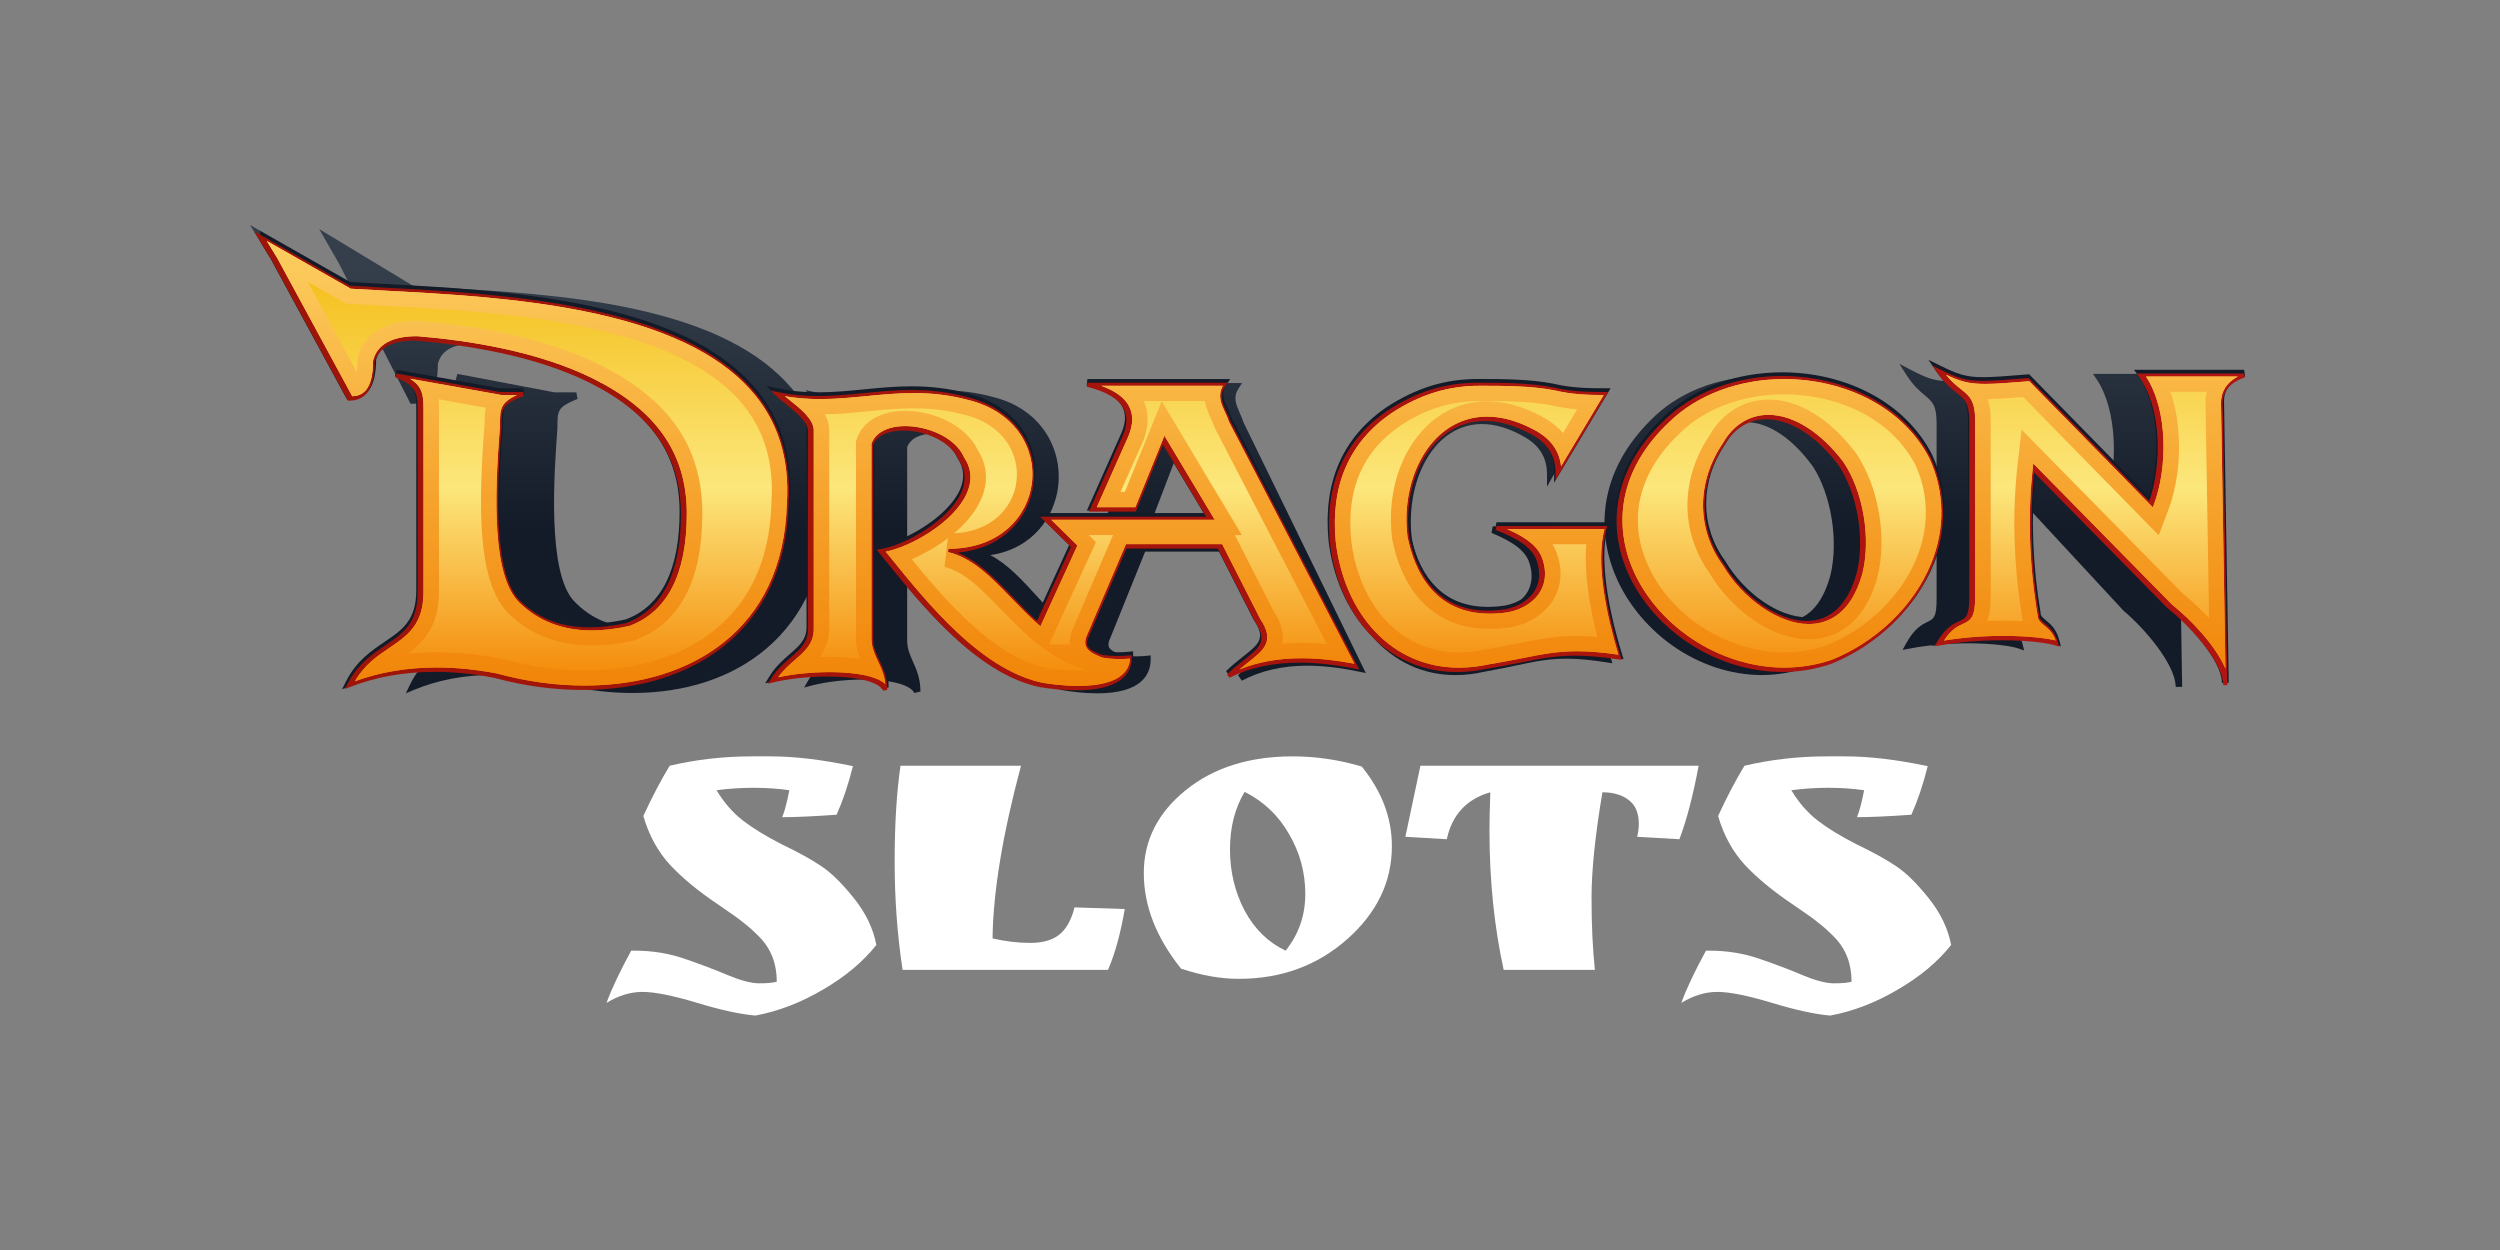 <?xml version="1.0" encoding="UTF-8"?> <svg xmlns="http://www.w3.org/2000/svg" width="200" height="100" viewBox="0 0 200 100" fill="none"><rect x="0" y="0" width="200" height="100" fill="#808080" stroke="none"/><path d="M116.44 54.009C113.875 54.009 111.589 52.964 109.831 50.986C108.166 49.113 107.076 46.461 106.762 43.517C106.359 38.887 107.826 35.321 111.122 32.913C113.346 31.365 115.53 30.645 117.999 30.645C119.747 30.645 121.921 30.645 123.717 31.021L123.729 31.023C125.115 31.385 126.529 31.385 127.562 31.385H128.016L123.76 38.937V37.941C123.76 36.562 123.112 35.553 121.779 34.857C120.658 34.237 119.575 33.924 118.558 33.924C117.116 33.924 115.818 34.558 114.806 35.757C113.328 37.508 112.615 40.31 112.943 43.074C113.452 45.722 114.876 48.875 118.763 48.875C119.18 48.875 119.623 48.838 120.079 48.766C121.041 48.564 121.822 48.033 122.223 47.31C122.578 46.67 122.625 45.889 122.357 45.052C122.055 44.106 121.175 43.405 119.32 42.63L119.416 42.106H127.906L127.811 42.452C127.223 44.601 127.6 48.224 128.873 52.651L128.992 53.063L128.586 52.998C127.298 52.791 126.261 52.695 125.322 52.695C123.871 52.695 122.786 52.923 121.285 53.239C120.563 53.392 119.745 53.564 118.758 53.736C117.973 53.917 117.193 54.009 116.44 54.009Z" fill="url(#paint0_linear_14442_1032)"></path><path d="M140.934 54.004C138.466 54.004 135.917 53.157 133.758 51.619C131.642 50.112 129.988 48.016 129.103 45.716C128.35 43.762 128.166 41.691 128.571 39.728C129.022 37.54 130.171 35.505 131.987 33.68C134.158 31.413 137.417 30.111 140.925 30.111C143.268 30.111 145.541 30.683 147.499 31.764C149.601 32.926 151.237 34.636 152.232 36.711L152.237 36.722C153.426 39.516 153.467 42.528 152.354 45.432C151.03 48.889 148.154 51.848 144.661 53.35L144.654 53.353L144.647 53.355C143.454 53.785 142.206 54.002 140.936 54.002L140.934 54.004ZM139.749 33.782C138.458 33.782 137.355 34.518 136.643 35.856L136.638 35.866L136.633 35.874C134.736 38.845 134.734 42.41 136.628 45.178L136.635 45.188L136.641 45.199C138.1 47.81 140.678 49.705 142.77 49.705C144.524 49.705 145.792 48.426 146.436 46.006C147.09 43.272 146.511 39.638 145.059 37.359C143.423 35.086 141.488 33.782 139.749 33.782Z" fill="url(#paint1_linear_14442_1032)"></path><path d="M174.052 54.889C173.994 53.104 171.541 50.246 169.9 48.875L169.888 48.864L159.991 38.179C159.664 41.766 159.804 45.617 160.402 49.358L160.405 49.381V49.403C160.405 49.595 160.528 49.711 160.783 49.935C161.126 50.235 161.596 50.645 161.814 51.555L161.929 52.035L161.479 51.879C160.908 51.68 159.398 51.466 157.434 51.466C155.829 51.466 154.211 51.612 152.755 51.889L152.206 51.993L152.482 51.487C153.153 50.261 153.767 49.961 154.215 49.742C154.689 49.511 154.928 49.394 154.928 47.924V33.876C154.928 32.418 154.594 32.139 153.989 31.631C153.576 31.284 153.061 30.852 152.492 29.96L151.949 29.11L152.824 29.567C154.119 30.242 154.734 30.499 156.058 30.499C156.829 30.499 157.84 30.415 159.416 30.278L159.538 30.268L168.538 40.025C168.971 38.626 169.172 36.906 169.094 35.229C169 33.227 168.515 31.49 167.726 30.337L167.432 29.907H175.728L175.809 30.436C175.083 30.689 174.217 31.235 174.217 32.397L174.57 54.876C174.571 54.9 174.571 54.925 174.571 54.948L174.052 54.953V54.889Z" fill="url(#paint2_linear_14442_1032)"></path><path d="M87.754 55.466C86.684 55.466 85.678 55.33 85.022 55.216L85.01 55.214C82.898 54.742 80.746 53.403 78.432 51.12C76.472 49.188 74.733 46.906 73.335 45.072C73.159 44.84 72.987 44.614 72.821 44.397L72.574 44.076V51.252C72.574 51.89 72.789 52.373 73.037 52.933C73.317 53.566 73.637 54.283 73.637 55.319L73.145 55.441C72.828 54.777 71.254 54.365 69.039 54.365C67.618 54.365 66.086 54.544 64.94 54.843L64.332 55.002L64.655 54.44C65.108 53.653 65.68 53.124 66.186 52.656C66.892 52.003 67.451 51.488 67.451 50.513V34.616C67.451 33.925 66.531 33.145 65.791 32.518C65.509 32.279 65.243 32.053 65.048 31.85L64.426 31.201L65.286 31.393C66.242 31.607 67.234 31.711 68.318 31.711C69.488 31.711 70.652 31.59 71.778 31.474C72.938 31.354 74.137 31.229 75.378 31.229C76.83 31.229 78.165 31.405 79.462 31.765C81.262 32.213 82.702 33.181 83.627 34.565C84.462 35.815 84.828 37.342 84.657 38.867C84.376 41.378 82.592 43.91 79.223 44.411C80.617 45.131 81.801 46.43 83.038 47.79C85.15 50.109 87.333 52.508 90.9 52.508C91.183 52.508 91.475 52.492 91.768 52.462L92.053 52.432V52.732C92.053 53.981 91.308 55.468 87.754 55.468L87.754 55.466ZM72.574 44.02L72.987 43.958C74.758 43.694 78.062 41.718 78.997 39.531C79.385 38.623 79.328 37.766 78.828 36.983L78.815 36.962L78.805 36.939C78.203 35.472 76.258 34.681 74.733 34.681C73.62 34.681 72.817 35.086 72.574 35.769V44.02Z" fill="url(#paint3_linear_14442_1032)"></path><path d="M32.77 54.827C33.553 53.192 34.675 52.387 35.666 51.676C37.001 50.718 38.055 49.962 38.055 47.554V33.136C38.055 31.697 38.055 31.101 36.447 30.43L36.59 29.911L44.358 31.386H46.105L46.202 31.909C44.594 32.581 44.594 32.802 44.594 34.245V34.266C44.339 37.722 43.742 45.814 45.935 48.102C47.298 49.525 48.99 50.218 51.108 50.218C51.944 50.218 52.858 50.105 53.822 49.882C56.519 48.817 57.887 45.919 57.887 41.27C57.887 36.621 55.611 33.278 51.122 30.883C46.973 28.669 41.67 27.818 37.948 27.493C36.26 27.495 35.306 28.023 35.031 29.105C35.027 30.21 34.852 31.006 34.497 31.537C34.157 32.043 33.654 32.3 33 32.3H32.844L27.11 21.069L25.533 18.326L33.079 22.887C33.868 22.938 34.711 22.985 35.6 23.036C40.012 23.285 45.502 23.596 50.596 24.686C56.622 25.975 60.792 28.066 63.344 31.078C65.477 33.595 66.437 36.779 66.198 40.543C66.129 43.032 65.653 45.28 64.782 47.226C63.965 49.052 62.801 50.617 61.322 51.876C58.584 54.207 54.871 55.439 50.583 55.439C48.392 55.439 46.15 55.114 43.92 54.473C42.396 54.155 40.892 53.994 39.448 53.994C37.15 53.994 35.014 54.4 33.098 55.2L32.464 55.465L32.77 54.827Z" fill="url(#paint4_linear_14442_1032)"></path><path d="M99.048 54.016C99.495 53.55 99.939 53.178 100.331 52.849C101.529 51.845 102.076 51.387 101.14 49.923L101.131 49.908L98.362 44.128H91.612L88.842 50.994L88.838 51.002C88.688 51.316 88.642 51.559 88.699 51.729C88.79 51.995 89.165 52.17 89.6 52.374C89.889 52.509 90.218 52.662 90.52 52.873L91.234 53.371H82.398L84.132 51.108L87.232 43.916L84.79 41.367H97.359L94.316 35.968L92.322 41.171H88.562L91.199 34.88C91.496 34.101 91.51 33.428 91.241 32.877C90.873 32.123 89.965 31.553 88.543 31.181L88.605 30.647H99.361L99.091 31.069C98.637 31.78 98.86 32.292 99.167 33.002C99.272 33.243 99.38 33.492 99.47 33.771L109.267 53.846L108.742 53.737C107.193 53.413 105.83 53.256 104.574 53.256C102.599 53.256 100.889 53.648 99.346 54.453L99.047 54.018L99.048 54.016Z" fill="url(#paint5_linear_14442_1032)"></path><path d="M116.556 53.684C113.831 53.684 111.403 52.639 109.535 50.661C107.767 48.788 106.61 46.136 106.276 43.192C105.848 38.562 107.406 34.996 110.907 32.588C113.269 31.04 115.589 30.32 118.212 30.32C120.068 30.32 122.377 30.32 124.284 30.696L124.298 30.698C125.769 31.06 127.272 31.06 128.368 31.06H128.851L124.331 38.611V37.616C124.331 36.236 123.643 35.228 122.227 34.532C121.036 33.912 119.886 33.599 118.805 33.599C117.273 33.599 115.896 34.233 114.82 35.432C113.25 37.183 112.493 39.985 112.842 42.748C113.383 45.397 114.895 48.55 119.023 48.55C119.466 48.55 119.937 48.513 120.421 48.44C121.443 48.238 122.272 47.708 122.698 46.985C123.075 46.345 123.125 45.564 122.841 44.727C122.52 43.781 121.586 43.08 119.614 42.305L119.717 41.781H128.735L128.634 42.127C128.009 44.276 128.41 47.898 129.761 52.326L129.887 52.738L129.456 52.673C128.088 52.466 126.987 52.369 125.989 52.369C124.448 52.369 123.296 52.598 121.701 52.914C120.934 53.066 120.065 53.239 119.017 53.411C118.184 53.592 117.355 53.684 116.556 53.684Z" fill="url(#paint6_linear_14442_1032)"></path><path d="M142.575 53.678C139.953 53.678 137.246 52.831 134.953 51.294C132.705 49.786 130.949 47.69 130.008 45.391C129.208 43.436 129.014 41.366 129.443 39.403C129.922 37.214 131.143 35.179 133.071 33.354C135.377 31.087 138.839 29.785 142.565 29.785C145.054 29.785 147.468 30.357 149.548 31.438C151.781 32.6 153.519 34.31 154.574 36.385L154.579 36.396C155.843 39.19 155.887 42.202 154.704 45.106C153.298 48.563 150.243 51.523 146.533 53.024L146.525 53.027L146.518 53.03C145.25 53.459 143.925 53.677 142.576 53.677L142.575 53.678ZM141.316 33.456C139.945 33.456 138.773 34.193 138.017 35.531L138.012 35.54L138.005 35.549C135.991 38.519 135.988 42.085 138 44.853L138.008 44.863L138.014 44.874C139.564 47.484 142.302 49.379 144.524 49.379C146.388 49.379 147.735 48.1 148.419 45.68C149.114 42.946 148.498 39.312 146.956 37.034C145.22 34.76 143.163 33.456 141.316 33.456Z" fill="url(#paint7_linear_14442_1032)"></path><path d="M177.749 54.564C177.688 52.779 175.082 49.921 173.339 48.55L173.325 48.539L162.816 37.854C162.466 41.44 162.616 45.292 163.25 49.033L163.254 49.056V49.078C163.254 49.27 163.384 49.386 163.655 49.61C164.019 49.91 164.519 50.32 164.749 51.23L164.871 51.71L164.395 51.554C163.788 51.355 162.185 51.141 160.098 51.141C158.393 51.141 156.673 51.287 155.127 51.563L154.543 51.668L154.837 51.162C155.55 49.936 156.202 49.636 156.679 49.417C157.182 49.186 157.435 49.069 157.435 47.599V33.55C157.435 32.093 157.08 31.814 156.438 31.305C155.999 30.959 155.453 30.527 154.848 29.635L154.271 28.785L155.201 29.241C156.576 29.917 157.23 30.173 158.636 30.173C159.454 30.173 160.529 30.09 162.201 29.953L162.332 29.942L171.891 39.7C172.35 38.301 172.564 36.581 172.48 34.904C172.382 32.902 171.865 31.165 171.027 30.012L170.716 29.582H179.528L179.614 30.111C178.843 30.364 177.922 30.91 177.922 32.072L178.298 54.551C178.298 54.575 178.3 54.6 178.3 54.623L177.748 54.628L177.746 54.564L177.749 54.564Z" fill="url(#paint8_linear_14442_1032)"></path><path d="M86.085 55.141C84.949 55.141 83.88 55.004 83.184 54.891L83.172 54.889C80.928 54.416 78.643 53.077 76.184 50.794C74.104 48.863 72.256 46.58 70.772 44.746C70.585 44.514 70.401 44.289 70.225 44.071L69.963 43.75V50.926C69.963 51.564 70.191 52.047 70.454 52.607C70.753 53.24 71.092 53.958 71.092 54.994L70.57 55.115C70.232 54.452 68.561 54.04 66.208 54.04C64.699 54.04 63.072 54.219 61.855 54.517L61.209 54.676L61.552 54.114C62.032 53.327 62.641 52.798 63.178 52.331C63.928 51.678 64.522 51.162 64.522 50.187V34.29C64.522 33.6 63.544 32.819 62.758 32.192C62.459 31.953 62.177 31.727 61.969 31.525L61.308 30.875L62.222 31.067C63.238 31.282 64.291 31.385 65.443 31.385C66.686 31.385 67.922 31.265 69.118 31.148C70.349 31.028 71.623 30.904 72.941 30.904C74.483 30.904 75.902 31.079 77.279 31.439C79.191 31.888 80.721 32.856 81.703 34.239C82.59 35.489 82.978 37.017 82.797 38.541C82.497 41.052 80.603 43.584 77.025 44.085C78.506 44.805 79.762 46.104 81.076 47.464C83.32 49.783 85.638 52.182 89.427 52.182C89.728 52.182 90.038 52.167 90.349 52.136L90.652 52.106V52.407C90.652 53.655 89.86 55.143 86.085 55.143V55.141ZM69.963 43.694L70.4 43.632C72.281 43.368 75.791 41.393 76.784 39.205C77.196 38.298 77.135 37.44 76.605 36.658L76.591 36.637L76.581 36.614C75.941 35.147 73.875 34.355 72.255 34.355C71.073 34.355 70.221 34.761 69.963 35.444V43.694Z" fill="url(#paint9_linear_14442_1032)"></path><path d="M27.687 54.501C28.518 52.866 29.711 52.061 30.763 51.35C32.181 50.392 33.301 49.635 33.301 47.228V32.809C33.301 31.37 33.301 30.775 31.593 30.104L31.745 29.585L39.996 31.059H41.852L41.954 31.583C40.247 32.255 40.247 32.476 40.247 33.919V33.94C39.976 37.395 39.342 45.487 41.671 47.776C43.119 49.199 44.917 49.892 47.167 49.892C48.055 49.892 49.025 49.778 50.049 49.556C52.914 48.491 54.367 45.593 54.367 40.944C54.367 36.295 51.949 32.952 47.181 30.557C42.774 28.343 37.142 27.491 33.189 27.167C31.397 27.169 30.382 27.697 30.09 28.779C30.086 29.884 29.901 30.68 29.524 31.211C29.163 31.717 28.628 31.973 27.934 31.973H27.769L21.674 20.744L20 18L28.015 22.561C28.854 22.611 29.748 22.659 30.693 22.709C35.379 22.959 41.21 23.27 46.622 24.36C53.021 25.649 57.451 27.74 60.161 30.752C62.427 33.269 63.447 36.453 63.192 40.216C63.12 42.705 62.614 44.954 61.689 46.9C60.821 48.726 59.585 50.29 58.014 51.55C55.106 53.881 51.162 55.112 46.607 55.112C44.279 55.112 41.899 54.787 39.53 54.146C37.912 53.829 36.313 53.668 34.779 53.668C32.339 53.668 30.07 54.074 28.035 54.874L27.361 55.139L27.687 54.501Z" fill="url(#paint10_linear_14442_1032)"></path><path d="M98.084 53.692C98.558 53.226 99.03 52.853 99.446 52.525C100.718 51.521 101.299 51.063 100.306 49.598L100.297 49.584L97.356 43.804H90.186L87.244 50.67L87.24 50.678C87.081 50.991 87.031 51.235 87.092 51.404C87.189 51.671 87.588 51.846 88.049 52.049C88.356 52.185 88.705 52.338 89.027 52.549L89.786 53.047H80.4L82.243 50.784L85.535 43.592L82.942 41.043H96.292L93.06 35.643L90.942 40.847H86.948L89.749 34.555C90.064 33.777 90.079 33.104 89.793 32.553C89.402 31.799 88.437 31.229 86.927 30.857L86.993 30.323H98.418L98.132 30.745C97.65 31.455 97.885 31.968 98.212 32.678C98.322 32.919 98.437 33.168 98.533 33.446L108.939 53.522L108.381 53.412C106.737 53.089 105.289 52.932 103.955 52.932C101.857 52.932 100.041 53.324 98.402 54.128L98.084 53.694L98.084 53.692Z" fill="url(#paint11_linear_14442_1032)"></path><path d="M116.557 53.765C113.864 53.765 111.463 52.731 109.617 50.776C107.865 48.92 106.717 46.29 106.387 43.37C105.963 38.784 107.505 35.251 110.971 32.866C113.312 31.332 115.612 30.619 118.212 30.619C120.063 30.619 122.367 30.619 124.264 30.991L124.271 30.993C125.756 31.358 127.267 31.358 128.369 31.358H128.659L124.442 38.402V37.806C124.442 36.381 123.734 35.34 122.276 34.624C121.072 33.996 119.904 33.679 118.806 33.679C117.242 33.679 115.835 34.326 114.738 35.55C113.147 37.324 112.379 40.161 112.734 42.955C113.282 45.645 114.819 48.848 119.024 48.848C119.473 48.848 119.95 48.81 120.441 48.736C121.495 48.528 122.353 47.979 122.795 47.229C123.188 46.561 123.24 45.749 122.947 44.881C122.614 43.902 121.661 43.181 119.657 42.393L119.718 42.079H128.589L128.529 42.286C127.721 45.066 128.696 49.4 129.656 52.546L129.732 52.794L129.473 52.755C128.1 52.546 126.994 52.45 125.99 52.45C124.438 52.45 123.282 52.68 121.68 52.997C120.913 53.149 120.044 53.321 118.997 53.493C118.17 53.673 117.35 53.765 116.557 53.765Z" fill="url(#paint12_linear_14442_1032)"></path><path d="M142.572 53.759C139.972 53.759 137.287 52.918 135.012 51.393C132.782 49.898 131.04 47.819 130.108 45.539C129.316 43.605 129.123 41.556 129.548 39.615C130.023 37.448 131.233 35.431 133.144 33.621C135.432 31.373 138.865 30.082 142.563 30.082C145.034 30.082 147.43 30.649 149.493 31.723C151.706 32.874 153.428 34.569 154.473 36.623L154.476 36.63C155.728 39.396 155.77 42.379 154.599 45.256C153.204 48.685 150.173 51.623 146.489 53.114L146.48 53.117C145.224 53.543 143.91 53.759 142.574 53.759H142.572ZM141.314 33.537C139.9 33.537 138.694 34.293 137.918 35.667L137.914 35.673L137.911 35.678C135.87 38.687 135.869 42.299 137.908 45.105L137.912 45.111L137.916 45.118C139.485 47.76 142.263 49.677 144.522 49.677C146.44 49.677 147.824 48.37 148.523 45.896C149.224 43.137 148.602 39.463 147.043 37.16C145.285 34.858 143.196 33.537 141.314 33.537Z" fill="url(#paint13_linear_14442_1032)"></path><path d="M177.858 54.75C177.797 52.931 175.166 50.038 173.407 48.655L173.399 48.648L162.729 37.799C162.349 41.461 162.492 45.408 163.141 49.239L163.142 49.253V49.266C163.142 49.507 163.295 49.642 163.585 49.881C163.937 50.172 164.419 50.57 164.643 51.445L164.716 51.733L164.43 51.639C163.815 51.438 162.196 51.221 160.098 51.221C158.387 51.221 156.662 51.368 155.108 51.645L154.759 51.707L154.935 51.404C155.63 50.208 156.263 49.917 156.725 49.704C157.255 49.461 157.546 49.327 157.546 47.788V33.739C157.546 32.23 157.177 31.938 156.508 31.409C156.075 31.067 155.537 30.642 154.94 29.763L154.594 29.253L155.151 29.527C156.545 30.212 157.207 30.47 158.636 30.47C159.459 30.47 160.536 30.387 162.212 30.249L162.291 30.243L171.94 40.093C172.958 37.178 172.94 32.643 171.119 30.137L170.932 29.88H179.529L179.581 30.197C178.776 30.461 177.815 31.033 177.815 32.26L178.189 54.742C178.189 54.766 178.191 54.789 178.191 54.812L177.859 54.815L177.858 54.75Z" fill="url(#paint14_linear_14442_1032)"></path><path d="M70.667 55.255C70.311 54.555 68.602 54.12 66.207 54.12C64.689 54.12 63.053 54.3 61.827 54.601L61.44 54.697L61.645 54.359C62.117 53.586 62.719 53.063 63.25 52.601C64.021 51.93 64.631 51.4 64.631 50.377V34.479C64.631 33.737 63.63 32.939 62.826 32.297C62.529 32.059 62.249 31.836 62.046 31.637L61.649 31.247L62.198 31.362C63.221 31.578 64.282 31.683 65.442 31.683C66.69 31.683 67.929 31.562 69.128 31.445C70.357 31.325 71.628 31.201 72.94 31.201C74.474 31.201 75.884 31.375 77.253 31.734C79.136 32.175 80.645 33.129 81.612 34.49C82.484 35.718 82.865 37.219 82.686 38.717C82.382 41.275 80.392 43.853 76.62 44.212C78.24 44.877 79.585 46.268 80.996 47.728C83.255 50.064 85.592 52.48 89.427 52.479C89.731 52.479 90.045 52.464 90.36 52.433L90.542 52.415V52.595C90.542 54.314 89.001 55.223 86.086 55.223C84.957 55.223 83.895 55.087 83.203 54.974L83.195 54.973C80.972 54.505 78.704 53.174 76.26 50.906C74.185 48.98 72.341 46.701 70.858 44.869C70.67 44.637 70.487 44.412 70.311 44.194L70.13 43.971L70.417 43.931C72.323 43.664 75.878 41.661 76.886 39.441C77.314 38.497 77.251 37.605 76.698 36.789L76.689 36.776L76.683 36.763C76.025 35.254 73.912 34.439 72.257 34.439C71.015 34.439 70.12 34.878 69.854 35.617V51.117C69.854 51.779 70.097 52.296 70.356 52.843C70.649 53.466 70.982 54.172 70.982 55.184L70.669 55.257L70.667 55.255Z" fill="url(#paint15_linear_14442_1032)"></path><path d="M46.607 55.195C44.288 55.195 41.916 54.871 39.556 54.232C37.93 53.912 36.322 53.75 34.78 53.75C32.325 53.75 30.043 54.159 27.995 54.964L27.591 55.122L27.785 54.739C28.604 53.13 29.784 52.333 30.825 51.63C32.212 50.692 33.411 49.883 33.411 47.418V33C33.411 31.552 33.411 30.892 31.634 30.193L31.725 29.882L39.986 31.358H41.852L41.913 31.672C40.136 32.37 40.136 32.636 40.136 34.109V34.121C39.864 37.592 39.228 45.719 41.592 48.042C43.062 49.487 44.886 50.189 47.166 50.189C48.065 50.189 49.045 50.075 50.08 49.849C52.997 48.768 54.476 45.836 54.476 41.132C54.476 36.429 52.039 33.063 47.231 30.648C42.806 28.426 37.155 27.572 33.193 27.246C31.358 27.248 30.277 27.822 29.979 28.953C29.975 31.039 29.305 32.053 27.933 32.053H27.834L21.77 20.88L20.314 18.495L27.982 22.858C28.828 22.91 29.732 22.957 30.687 23.009C35.369 23.258 41.196 23.569 46.6 24.657C52.975 25.942 57.385 28.021 60.079 31.015C62.325 33.511 63.336 36.67 63.083 40.406C63.011 42.875 62.509 45.112 61.59 47.045C60.73 48.856 59.504 50.408 57.946 51.657C55.058 53.972 51.137 55.195 46.607 55.195Z" fill="url(#paint16_linear_14442_1032)"></path><path d="M98.163 53.958C98.633 53.496 99.102 53.126 99.516 52.799C100.762 51.816 101.448 51.275 100.399 49.728L100.394 49.72L97.425 43.885H90.114L87.145 50.815L87.142 50.819C86.967 51.164 86.917 51.429 86.99 51.631C87.102 51.941 87.521 52.125 88.005 52.339C88.309 52.472 88.653 52.624 88.967 52.83L89.422 53.128H80.631L82.338 51.031L85.668 43.758L83.209 41.341H96.485L93.041 35.587L90.867 40.927H87.117L89.852 34.783C90.179 33.978 90.194 33.272 89.892 32.691C89.486 31.908 88.497 31.319 86.954 30.939L86.994 30.618H98.212L98.04 30.872C97.524 31.632 97.784 32.196 98.112 32.909C98.222 33.151 98.338 33.4 98.432 33.675L108.738 53.559L108.403 53.493C106.751 53.169 105.296 53.011 103.955 53.011C101.839 53.011 100.007 53.406 98.353 54.218L98.163 53.958Z" fill="url(#paint17_linear_14442_1032)"></path><path d="M116.722 53.413C114.115 53.413 111.793 52.412 110.005 50.52C108.296 48.71 107.177 46.14 106.854 43.283C106.441 38.818 107.94 35.376 111.31 33.057C113.593 31.561 115.841 30.864 118.379 30.864C120.216 30.864 122.503 30.864 124.371 31.231C125.779 31.577 127.202 31.602 128.294 31.603L124.887 37.296C124.743 35.992 123.968 34.987 122.578 34.304C121.336 33.657 120.121 33.328 118.972 33.328C117.318 33.328 115.833 34.01 114.677 35.3C113.03 37.137 112.234 40.067 112.6 42.946L112.601 42.955C113.171 45.756 114.776 49.093 119.19 49.093C119.656 49.093 120.15 49.055 120.657 48.978C121.803 48.753 122.736 48.151 123.223 47.325C123.661 46.582 123.722 45.685 123.4 44.733C123.075 43.775 122.238 43.055 120.567 42.325H128.355C127.63 45.114 128.538 49.273 129.47 52.375C128.179 52.187 127.121 52.099 126.155 52.099C124.573 52.099 123.343 52.343 121.786 52.652C121.02 52.804 120.152 52.976 119.107 53.147L119.101 53.149C118.294 53.325 117.494 53.414 116.722 53.414L116.722 53.413Z" fill="url(#paint18_linear_14442_1032)"></path><path d="M142.737 53.408C140.198 53.408 137.573 52.586 135.348 51.093C133.167 49.632 131.465 47.601 130.554 45.375C129.786 43.496 129.598 41.508 130.01 39.624C130.472 37.516 131.653 35.551 133.52 33.784C135.755 31.587 139.11 30.328 142.728 30.328C145.149 30.328 147.497 30.884 149.517 31.934C151.673 33.056 153.35 34.705 154.368 36.704C155.581 39.389 155.623 42.292 154.483 45.091C153.118 48.447 150.15 51.322 146.543 52.783C145.32 53.197 144.04 53.407 142.739 53.407L142.737 53.408ZM137.823 45.221C139.443 47.945 142.328 49.923 144.687 49.923C146.13 49.923 148.046 49.229 148.981 45.923C149.703 43.081 149.063 39.304 147.458 36.938L147.454 36.932C145.637 34.551 143.459 33.186 141.48 33.186C139.953 33.186 138.654 33.994 137.822 35.464C135.713 38.576 135.713 42.313 137.823 45.221Z" fill="url(#paint19_linear_14442_1032)"></path><path d="M178.03 53.488C177.282 51.692 175.27 49.555 173.768 48.373L162.662 37.081L162.629 37.367C162.202 41.15 162.332 45.249 163.005 49.224C163.011 49.608 163.275 49.826 163.556 50.057C163.859 50.307 164.23 50.611 164.446 51.233C163.685 51.047 162.162 50.868 160.263 50.868C158.643 50.868 157.01 50.999 155.518 51.246C156.1 50.344 156.606 50.111 157.02 49.921C157.674 49.62 158.015 49.386 158.015 47.734V33.685C158.015 32.033 157.558 31.671 156.864 31.123C156.527 30.857 156.124 30.538 155.68 29.98C156.802 30.509 157.491 30.715 158.803 30.715C159.628 30.715 160.692 30.634 162.338 30.499L172.225 40.589L172.301 40.388C173.405 37.495 173.46 32.821 171.681 30.124H179.021C178.149 30.585 177.676 31.308 177.676 32.207L178.031 53.488L178.03 53.488Z" fill="url(#paint20_linear_14442_1032)"></path><path d="M86.251 54.87C85.085 54.87 83.975 54.717 83.417 54.625C81.256 54.17 79.035 52.864 76.633 50.635C74.573 48.723 72.736 46.453 71.26 44.628C71.123 44.46 70.99 44.294 70.858 44.133C72.854 43.743 76.284 41.806 77.327 39.508C77.799 38.469 77.73 37.483 77.121 36.578C76.406 34.959 74.169 34.086 72.421 34.086C71.03 34.086 70.02 34.611 69.721 35.492L69.715 35.513V51.063C69.715 51.791 69.972 52.337 70.244 52.915C70.493 53.443 70.749 53.986 70.822 54.713C69.877 53.869 67.46 53.769 66.372 53.769C64.966 53.769 63.456 53.922 62.254 54.182C62.67 53.594 63.169 53.161 63.616 52.773C64.412 52.08 65.099 51.482 65.099 50.324V34.426C65.099 33.542 64.036 32.694 63.182 32.012C63.046 31.903 62.913 31.797 62.791 31.696C63.683 31.851 64.609 31.928 65.607 31.928C66.87 31.928 68.117 31.806 69.323 31.689C70.545 31.57 71.808 31.446 73.105 31.446C74.612 31.446 75.997 31.618 77.34 31.969C79.157 32.395 80.604 33.307 81.527 34.608C82.357 35.776 82.719 37.204 82.55 38.629C82.238 41.254 80.051 43.903 75.87 43.903L75.84 44.17C77.78 44.611 79.316 46.199 80.941 47.88C83.137 50.151 85.626 52.724 89.591 52.724C89.856 52.724 90.126 52.713 90.399 52.691C90.284 54.487 88.096 54.87 86.251 54.87Z" fill="url(#paint21_linear_14442_1032)"></path><path d="M46.772 54.843C44.479 54.843 42.132 54.521 39.796 53.888L39.787 53.886C38.138 53.562 36.509 53.398 34.945 53.398C32.59 53.398 30.388 53.768 28.394 54.5C29.162 53.173 30.177 52.487 31.161 51.822C32.559 50.877 33.879 49.986 33.879 47.364V32.946C33.879 31.729 33.879 30.958 32.805 30.295L40.123 31.602H41.349C39.999 32.234 39.997 32.738 39.997 34.05C39.543 39.85 39.372 46.067 41.543 48.2C43.051 49.682 44.998 50.434 47.331 50.434C48.254 50.434 49.261 50.316 50.322 50.084L50.331 50.082L50.34 50.079C53.395 48.953 54.944 45.925 54.944 41.078C54.944 36.232 52.451 32.799 47.533 30.328C43.062 28.082 37.367 27.221 33.376 26.894H33.37H33.364C31.359 26.894 30.174 27.551 29.846 28.845L29.841 28.862V28.879C29.841 31.317 28.917 31.676 28.18 31.699L22.198 20.676L21.344 19.277L28.057 23.097L28.089 23.099C28.948 23.152 29.865 23.201 30.836 23.253C35.507 23.501 41.322 23.811 46.704 24.895C53.012 26.166 57.367 28.215 60.017 31.159C62.207 33.593 63.192 36.678 62.945 40.331C62.874 42.771 62.381 44.968 61.48 46.864C60.639 48.635 59.441 50.151 57.918 51.371C55.085 53.642 51.231 54.843 46.772 54.843Z" fill="url(#paint22_linear_14442_1032)"></path><path d="M99.163 53.549C99.408 53.341 99.647 53.153 99.869 52.978C101.116 51.995 102.016 51.284 100.819 49.515L97.775 43.532H90.075L87.033 50.636C86.82 51.056 86.766 51.397 86.867 51.677C87.023 52.108 87.496 52.316 88.045 52.557C88.202 52.626 88.363 52.698 88.521 52.775H81.426L82.762 51.134L86.194 43.639L84.105 41.586H97.18L93.153 34.859L90.827 40.576H87.745L90.294 34.85C90.66 33.953 90.67 33.164 90.327 32.503C89.968 31.812 89.219 31.262 88.096 30.865H97.825C97.395 31.664 97.69 32.305 98.001 32.981C98.111 33.219 98.223 33.464 98.314 33.73L98.317 33.74L108.35 53.095C106.792 52.803 105.406 52.66 104.121 52.66C102.284 52.66 100.654 52.952 99.165 53.551L99.163 53.549Z" fill="url(#paint23_linear_14442_1032)"></path><g style="mix-blend-mode:color-burn"><path d="M116.722 53.413C114.115 53.413 111.793 52.412 110.005 50.52C108.296 48.71 107.177 46.14 106.854 43.283C106.441 38.818 107.94 35.376 111.31 33.057C113.593 31.561 115.841 30.864 118.379 30.864C120.216 30.864 122.503 30.864 124.371 31.231C125.779 31.577 127.202 31.602 128.294 31.603L124.887 37.296C124.743 35.992 123.968 34.987 122.578 34.304C121.336 33.657 120.121 33.328 118.972 33.328C117.318 33.328 115.833 34.01 114.677 35.3C113.03 37.137 112.234 40.067 112.6 42.946L112.601 42.955C113.171 45.756 114.776 49.093 119.19 49.093C119.656 49.093 120.15 49.055 120.657 48.978C121.803 48.753 122.736 48.151 123.223 47.325C123.661 46.582 123.722 45.685 123.4 44.733C123.075 43.775 122.238 43.055 120.567 42.325H128.355C127.63 45.114 128.538 49.273 129.47 52.375C128.179 52.187 127.121 52.099 126.155 52.099C124.573 52.099 123.343 52.343 121.786 52.652C121.02 52.804 120.152 52.976 119.107 53.147L119.101 53.149C118.294 53.325 117.494 53.414 116.722 53.414L116.722 53.413Z" fill="url(#paint24_linear_14442_1032)"></path><path d="M142.737 53.408C140.198 53.408 137.573 52.586 135.348 51.093C133.167 49.632 131.465 47.601 130.554 45.375C129.786 43.496 129.598 41.508 130.01 39.624C130.472 37.516 131.653 35.551 133.52 33.784C135.755 31.587 139.11 30.328 142.728 30.328C145.149 30.328 147.497 30.884 149.517 31.934C151.673 33.056 153.35 34.705 154.368 36.704C155.581 39.389 155.623 42.292 154.483 45.091C153.118 48.447 150.15 51.322 146.543 52.783C145.32 53.197 144.04 53.407 142.739 53.407L142.737 53.408ZM137.823 45.221C139.443 47.945 142.328 49.923 144.687 49.923C146.13 49.923 148.046 49.229 148.981 45.923C149.703 43.081 149.063 39.304 147.458 36.938L147.454 36.932C145.637 34.551 143.459 33.186 141.48 33.186C139.953 33.186 138.654 33.994 137.822 35.464C135.713 38.576 135.713 42.313 137.823 45.221Z" fill="url(#paint25_linear_14442_1032)"></path><path d="M178.032 53.488C177.284 51.692 175.272 49.556 173.77 48.373L162.664 37.081L162.631 37.368C162.204 41.15 162.334 45.25 163.007 49.225C163.013 49.608 163.277 49.827 163.558 50.057C163.861 50.307 164.232 50.612 164.448 51.234C163.687 51.047 162.164 50.869 160.265 50.869C158.645 50.869 157.012 50.999 155.52 51.246C156.102 50.344 156.608 50.111 157.021 49.921C157.676 49.62 158.017 49.387 158.017 47.735V33.686C158.017 32.034 157.56 31.671 156.866 31.123C156.529 30.857 156.126 30.538 155.682 29.98C156.804 30.509 157.493 30.715 158.805 30.715C159.63 30.715 160.694 30.634 162.34 30.499L172.227 40.59L172.303 40.389C173.407 37.496 173.462 32.822 171.683 30.125H179.023C178.151 30.585 177.678 31.308 177.678 32.207L178.033 53.489L178.032 53.488Z" fill="url(#paint26_linear_14442_1032)"></path><path d="M86.253 54.87C85.087 54.87 83.977 54.717 83.419 54.625C81.258 54.17 79.037 52.864 76.635 50.635C74.575 48.723 72.738 46.453 71.262 44.628C71.125 44.46 70.992 44.294 70.86 44.133C72.856 43.743 76.286 41.806 77.329 39.508C77.801 38.469 77.732 37.483 77.123 36.578C76.408 34.959 74.171 34.086 72.423 34.086C71.031 34.086 70.022 34.611 69.723 35.492L69.716 35.513V51.063C69.716 51.791 69.974 52.337 70.246 52.915C70.495 53.443 70.751 53.986 70.824 54.713C69.879 53.869 67.462 53.769 66.374 53.769C64.968 53.769 63.458 53.922 62.256 54.182C62.672 53.594 63.171 53.161 63.618 52.773C64.414 52.08 65.101 51.482 65.101 50.324V34.426C65.101 33.542 64.038 32.694 63.184 32.012C63.048 31.903 62.915 31.797 62.793 31.696C63.685 31.851 64.611 31.928 65.609 31.928C66.872 31.928 68.119 31.806 69.325 31.689C70.547 31.57 71.81 31.446 73.107 31.446C74.614 31.446 75.999 31.618 77.342 31.969C79.159 32.395 80.606 33.307 81.529 34.608C82.359 35.776 82.721 37.204 82.552 38.629C82.24 41.254 80.053 43.903 75.872 43.903L75.841 44.17C77.782 44.611 79.318 46.199 80.943 47.88C83.139 50.151 85.628 52.724 89.593 52.724C89.858 52.724 90.128 52.713 90.401 52.691C90.286 54.487 88.097 54.87 86.253 54.87Z" fill="url(#paint27_linear_14442_1032)"></path><path d="M46.772 54.843C44.479 54.843 42.132 54.522 39.796 53.889L39.787 53.886C38.138 53.563 36.509 53.398 34.945 53.398C32.59 53.398 30.388 53.769 28.394 54.501C29.162 53.173 30.177 52.488 31.161 51.822C32.559 50.878 33.879 49.986 33.879 47.365V32.946C33.879 31.729 33.879 30.959 32.805 30.296L40.123 31.603H41.349C39.999 32.234 39.997 32.738 39.997 34.05C39.543 39.851 39.372 46.068 41.543 48.2C43.051 49.683 44.998 50.434 47.331 50.434C48.254 50.434 49.261 50.316 50.322 50.085L50.331 50.083L50.34 50.079C53.395 48.953 54.944 45.925 54.944 41.079C54.944 36.233 52.451 32.799 47.533 30.329C43.062 28.082 37.367 27.221 33.376 26.895H33.37H33.364C31.359 26.895 30.174 27.551 29.846 28.846L29.841 28.862V28.879C29.841 31.317 28.917 31.677 28.18 31.7L22.198 20.676L21.344 19.278L28.057 23.098L28.089 23.1C28.948 23.153 29.865 23.201 30.836 23.253C35.507 23.502 41.322 23.811 46.704 24.896C53.012 26.167 57.367 28.215 60.017 31.159C62.207 33.593 63.192 36.679 62.945 40.332C62.874 42.772 62.381 44.968 61.48 46.865C60.639 48.635 59.441 50.151 57.918 51.372C55.085 53.643 51.231 54.843 46.772 54.843Z" fill="url(#paint28_linear_14442_1032)"></path><path d="M99.163 53.549C99.408 53.341 99.647 53.153 99.869 52.978C101.116 51.995 102.016 51.284 100.819 49.515L97.775 43.532H90.075L87.033 50.636C86.82 51.056 86.766 51.397 86.867 51.677C87.023 52.108 87.496 52.316 88.045 52.557C88.202 52.626 88.363 52.698 88.521 52.775H81.426L82.762 51.134L86.194 43.639L84.105 41.586H97.18L93.153 34.859L90.827 40.576H87.745L90.294 34.85C90.66 33.953 90.67 33.164 90.327 32.503C89.968 31.812 89.219 31.262 88.096 30.865H97.825C97.395 31.664 97.69 32.305 98.001 32.981C98.111 33.219 98.223 33.464 98.314 33.73L98.317 33.74L108.35 53.095C106.792 52.803 105.406 52.66 104.121 52.66C102.284 52.66 100.654 52.952 99.165 53.551L99.163 53.549Z" fill="url(#paint29_linear_14442_1032)"></path></g><path d="M116.724 52.194C114.469 52.194 112.46 51.328 110.913 49.689C109.387 48.073 108.384 45.755 108.088 43.161C107.717 39.116 108.999 36.141 112.008 34.065C114.105 32.694 116.071 32.083 118.379 32.083C120.152 32.083 122.356 32.083 124.098 32.42C124.809 32.592 125.51 32.691 126.172 32.747L125.038 34.642C124.592 34.121 123.98 33.631 123.146 33.219C121.724 32.482 120.32 32.108 118.972 32.108C116.953 32.108 115.146 32.933 113.749 34.492C111.845 36.616 110.956 39.832 111.371 43.096L111.377 43.146L111.387 43.194C112.32 47.785 115.091 50.312 119.189 50.312C119.718 50.312 120.275 50.269 120.844 50.182L120.874 50.177L120.905 50.171C122.394 49.879 123.629 49.064 124.293 47.937C124.726 47.2 125.128 45.98 124.574 44.347C124.475 44.058 124.345 43.79 124.189 43.543H126.904C126.707 45.836 127.174 48.554 127.788 50.95C127.208 50.902 126.67 50.879 126.154 50.879C124.448 50.879 123.165 51.133 121.54 51.455C120.784 51.605 119.927 51.775 118.904 51.943L118.868 51.949L118.832 51.957C118.114 52.114 117.403 52.194 116.722 52.194H116.724Z" fill="url(#paint30_linear_14442_1032)"></path><path d="M142.738 52.188C138.067 52.188 133.426 49.13 131.703 44.918C130.235 41.327 131.184 37.684 134.378 34.662L134.397 34.644C136.399 32.675 139.436 31.547 142.728 31.547C144.949 31.547 147.096 32.054 148.938 33.012C150.855 34.009 152.344 35.464 153.246 37.222C154.311 39.597 154.342 42.16 153.333 44.638C152.095 47.683 149.395 50.299 146.105 51.642C145.023 52.004 143.889 52.188 142.738 52.188ZM136.783 45.883C138.644 48.982 141.887 51.141 144.687 51.141C146.22 51.141 148.971 50.506 150.174 46.248L150.179 46.232L150.183 46.215C150.995 43.022 150.298 38.929 148.488 36.261L148.466 36.229L148.444 36.2C146.361 33.469 143.887 31.966 141.479 31.966C139.528 31.966 137.812 33.008 136.764 34.826C134.401 38.346 134.408 42.573 136.783 45.883Z" fill="url(#paint31_linear_14442_1032)"></path><path d="M161.825 49.689C161.324 49.663 160.799 49.649 160.265 49.649C159.832 49.649 159.398 49.658 158.967 49.676C159.171 49.186 159.255 48.562 159.255 47.733V33.685C159.255 32.947 159.171 32.384 159.019 31.932C159.745 31.921 160.627 31.859 161.856 31.76L172.696 42.823L173.462 40.816C174.469 38.175 174.681 34.33 173.635 31.342H176.542C176.475 31.617 176.439 31.905 176.439 32.206L176.728 49.472C175.925 48.601 175.129 47.888 174.607 47.471L161.725 34.372L161.402 37.232C160.964 41.101 161.093 45.289 161.774 49.351C161.782 49.47 161.8 49.583 161.826 49.689L161.825 49.689Z" fill="url(#paint32_linear_14442_1032)"></path><path d="M86.252 53.65C85.197 53.65 84.184 53.513 83.654 53.427C79.555 52.546 75.687 48.11 72.936 44.738C73.609 44.45 74.304 44.081 74.969 43.655C75.24 43.48 75.532 43.281 75.829 43.056L75.564 45.358C77.141 45.715 78.553 47.175 80.047 48.72C81.93 50.667 84.014 52.822 87.051 53.622C86.814 53.64 86.548 53.65 86.252 53.65ZM68.804 52.709C68.096 52.602 67.285 52.548 66.374 52.548C66.105 52.548 65.834 52.553 65.562 52.563C66.006 51.994 66.339 51.284 66.339 50.322V34.425C66.339 33.958 66.205 33.533 65.988 33.143C67.178 33.123 68.329 33.01 69.446 32.901C70.693 32.779 71.871 32.665 73.106 32.665C74.524 32.665 75.768 32.818 77.022 33.146L77.04 33.151L77.058 33.155C80.35 33.925 81.572 36.388 81.322 38.486C81.188 39.611 80.645 40.639 79.793 41.38C78.905 42.152 77.709 42.594 76.312 42.671C77.153 41.965 77.976 41.068 78.459 40.005C79.091 38.612 79.005 37.228 78.212 35.993C77.237 33.94 74.582 32.866 72.422 32.866C70.472 32.866 69.023 33.703 68.548 35.105L68.477 35.314V51.062C68.477 51.707 68.621 52.24 68.804 52.709Z" fill="url(#paint33_linear_14442_1032)"></path><path d="M46.774 53.623C44.591 53.623 42.355 53.317 40.126 52.713L40.079 52.7L40.031 52.69C38.303 52.351 36.592 52.178 34.947 52.178C34.157 52.178 33.383 52.217 32.625 52.296C33.876 51.372 35.119 50.071 35.119 47.364V32.945C35.119 32.611 35.119 32.274 35.091 31.942L38.871 32.617C38.785 33.018 38.763 33.473 38.761 34.001C38.265 40.369 38.157 46.593 40.67 49.062C42.419 50.781 44.661 51.652 47.333 51.652C48.347 51.652 49.444 51.525 50.593 51.274L50.687 51.254L50.777 51.221C54.366 49.899 56.185 46.486 56.185 41.079C56.185 35.672 53.464 31.938 48.099 29.243C44.364 27.367 39.447 26.168 33.481 25.68L33.424 25.675H33.367C29.896 25.675 28.92 27.476 28.647 28.549L28.605 28.711V28.878C28.605 29.261 28.579 29.553 28.543 29.776L24.621 22.548L27.693 24.296L28.015 24.315C28.88 24.368 29.799 24.418 30.772 24.469C39.795 24.949 53.432 25.676 59.093 31.966C61.084 34.178 61.941 36.887 61.712 40.249L61.71 40.275V40.301C61.581 44.69 60.044 48.096 57.139 50.426C54.529 52.517 50.944 53.623 46.774 53.623Z" fill="url(#paint34_linear_14442_1032)"></path><path d="M83.926 51.555L87.673 43.37L87.097 42.804H89.042L85.904 50.128C85.656 50.631 85.549 51.108 85.585 51.555H83.926ZM106.153 51.542C105.446 51.473 104.77 51.439 104.117 51.439C103.585 51.439 103.068 51.462 102.566 51.507C102.81 50.347 102.181 49.333 101.891 48.901L98.789 42.804H99.345L92.939 32.101L89.987 39.355H89.638L91.435 35.319L91.444 35.298C92.03 33.858 91.814 32.773 91.494 32.083H96.397C96.477 32.628 96.695 33.101 96.87 33.482C96.97 33.701 97.066 33.908 97.136 34.114L97.168 34.21L106.153 51.542Z" fill="url(#paint35_linear_14442_1032)"></path><path d="M63.147 63.219C62.255 63.089 61.295 63.023 60.269 63.023C59.265 63.023 58.283 63.089 57.324 63.219C57.926 64.221 58.64 65.037 59.466 65.669C60.291 66.3 61.329 66.931 62.578 67.563C63.85 68.172 64.876 68.738 65.657 69.261C66.46 69.783 67.342 70.643 68.301 71.841C69.261 73.038 69.863 74.29 70.109 75.596C69.037 76.946 67.621 78.132 65.858 79.156C64.095 80.201 62.288 80.897 60.436 81.246C59.187 81.137 57.602 80.789 55.684 80.201C53.787 79.635 52.359 79.352 51.4 79.352C50.44 79.352 49.481 79.645 48.522 80.233C48.923 79.123 49.581 77.73 50.496 76.053H50.764C52.192 76.053 53.531 76.271 54.78 76.706C56.052 77.142 57.201 77.577 58.227 78.013C59.276 78.448 60.113 78.666 60.737 78.666C61.384 78.666 61.853 78.622 62.143 78.535C62.143 77.098 61.686 75.912 60.771 74.976C60.28 74.475 59.856 74.094 59.499 73.833C59.164 73.55 58.64 73.169 57.926 72.69L57.357 72.298C55.84 71.275 54.59 70.24 53.609 69.195C52.627 68.129 51.913 66.822 51.467 65.277C52.181 63.731 52.883 62.392 53.575 61.26C55.695 60.759 57.892 60.509 60.168 60.509H61.641C63.56 60.509 65.758 60.77 68.234 61.292C67.877 62.729 67.442 64.025 66.929 65.179C65.055 65.309 63.604 65.375 62.578 65.375C62.779 64.874 62.969 64.156 63.147 63.219Z" fill="white"></path><path d="M79.404 75.074C80.453 75.314 81.457 75.433 82.416 75.433C83.375 75.433 84.134 75.227 84.692 74.813C85.272 74.377 85.696 73.637 85.964 72.592L89.98 72.723C89.645 74.682 89.199 76.304 88.641 77.588H72.208C71.784 74.802 71.572 71.917 71.572 68.935C71.572 65.952 71.728 63.394 72.041 61.26H81.68C80.207 66.768 79.448 71.373 79.404 75.074Z" fill="white"></path><path d="M94.483 77.49C92.497 75.008 91.504 72.461 91.504 69.849C91.504 67.236 92.62 65.026 94.851 63.219C97.082 61.412 99.938 60.509 103.419 60.509C105.27 60.509 107.111 60.781 108.941 61.325C110.547 63.306 111.351 65.429 111.351 67.693C111.351 70.545 110.157 73.027 107.77 75.139C105.382 77.251 102.493 78.307 99.101 78.307C97.651 78.307 96.111 78.035 94.483 77.49ZM99.57 63.35C98.789 64.656 98.398 66.191 98.398 67.954C98.398 69.718 98.789 71.351 99.57 72.853C100.373 74.333 101.466 75.4 102.85 76.053C103.898 74.747 104.423 73.234 104.423 71.514C104.423 69.794 103.988 68.194 103.117 66.714C102.27 65.233 101.087 64.112 99.57 63.35Z" fill="white"></path><path d="M128.193 63.383C127.613 66.823 127.323 69.631 127.323 71.808C127.323 73.985 127.412 75.912 127.591 77.588H120.295C119.536 74.127 119.157 70.404 119.157 66.42C119.157 65.745 119.179 64.733 119.224 63.383C117.327 63.927 116.167 65.179 115.743 67.138L112.43 66.942L113.634 61.26H135.891C135.445 63.655 134.931 65.615 134.351 67.138L130.971 66.942C131.06 66.594 131.105 66.246 131.105 65.897C131.105 65.049 130.837 64.417 130.302 64.004C129.766 63.59 129.063 63.383 128.193 63.383Z" fill="white"></path><path d="M149.129 63.219C148.237 63.089 147.278 63.023 146.251 63.023C145.247 63.023 144.265 63.089 143.306 63.219C143.908 64.221 144.622 65.037 145.448 65.669C146.274 66.3 147.311 66.931 148.561 67.563C149.832 68.172 150.859 68.738 151.64 69.261C152.443 69.783 153.324 70.643 154.284 71.841C155.242 73.038 155.846 74.29 156.091 75.596C155.021 76.946 153.603 78.132 151.84 79.156C150.078 80.201 148.27 80.897 146.419 81.246C145.169 81.137 143.585 80.789 141.666 80.201C139.77 79.635 138.342 79.352 137.382 79.352C136.423 79.352 135.463 79.645 134.504 80.233C134.906 79.123 135.564 77.73 136.478 76.053H136.746C138.174 76.053 139.513 76.271 140.762 76.706C142.034 77.142 143.183 77.577 144.21 78.013C145.258 78.448 146.095 78.666 146.72 78.666C147.367 78.666 147.835 78.622 148.125 78.535C148.125 77.098 147.668 75.912 146.753 74.976C146.262 74.475 145.838 74.094 145.481 73.833C145.147 73.55 144.622 73.169 143.908 72.69L143.339 72.298C141.822 71.275 140.573 70.24 139.591 69.195C138.609 68.129 137.895 66.822 137.449 65.277C138.163 63.731 138.866 62.392 139.558 61.26C141.677 60.759 143.875 60.509 146.151 60.509H147.623C149.542 60.509 151.74 60.77 154.216 61.292C153.86 62.729 153.424 64.025 152.911 65.179C151.037 65.309 149.587 65.375 148.561 65.375C148.761 64.874 148.951 64.156 149.129 63.219Z" fill="white"></path><defs><linearGradient id="paint0_linear_14442_1032" x1="114.415" y1="21.374" x2="114.415" y2="42.524" gradientUnits="userSpaceOnUse"><stop stop-color="#353F4B"></stop><stop offset="1" stop-color="#131B28"></stop></linearGradient><linearGradient id="paint1_linear_14442_1032" x1="114.415" y1="21.375" x2="114.415" y2="42.525" gradientUnits="userSpaceOnUse"><stop stop-color="#353F4B"></stop><stop offset="1" stop-color="#131B28"></stop></linearGradient><linearGradient id="paint2_linear_14442_1032" x1="114.416" y1="21.374" x2="114.416" y2="42.524" gradientUnits="userSpaceOnUse"><stop stop-color="#353F4B"></stop><stop offset="1" stop-color="#131B28"></stop></linearGradient><linearGradient id="paint3_linear_14442_1032" x1="114.417" y1="21.375" x2="114.417" y2="42.525" gradientUnits="userSpaceOnUse"><stop stop-color="#353F4B"></stop><stop offset="1" stop-color="#131B28"></stop></linearGradient><linearGradient id="paint4_linear_14442_1032" x1="114.416" y1="21.375" x2="114.416" y2="42.525" gradientUnits="userSpaceOnUse"><stop stop-color="#353F4B"></stop><stop offset="1" stop-color="#131B28"></stop></linearGradient><linearGradient id="paint5_linear_14442_1032" x1="114.417" y1="21.374" x2="114.417" y2="42.524" gradientUnits="userSpaceOnUse"><stop stop-color="#353F4B"></stop><stop offset="1" stop-color="#131B28"></stop></linearGradient><linearGradient id="paint6_linear_14442_1032" x1="20.783" y1="17.652" x2="20.852" y2="17.652" gradientUnits="userSpaceOnUse"><stop stop-color="#353F4B"></stop><stop offset="1" stop-color="#131B28"></stop></linearGradient><linearGradient id="paint7_linear_14442_1032" x1="20.787" y1="17.652" x2="20.855" y2="17.652" gradientUnits="userSpaceOnUse"><stop stop-color="#353F4B"></stop><stop offset="1" stop-color="#131B28"></stop></linearGradient><linearGradient id="paint8_linear_14442_1032" x1="20.785" y1="17.652" x2="20.854" y2="17.652" gradientUnits="userSpaceOnUse"><stop stop-color="#353F4B"></stop><stop offset="1" stop-color="#131B28"></stop></linearGradient><linearGradient id="paint9_linear_14442_1032" x1="20.784" y1="17.652" x2="20.853" y2="17.652" gradientUnits="userSpaceOnUse"><stop stop-color="#353F4B"></stop><stop offset="1" stop-color="#131B28"></stop></linearGradient><linearGradient id="paint10_linear_14442_1032" x1="20.786" y1="17.652" x2="20.855" y2="17.652" gradientUnits="userSpaceOnUse"><stop stop-color="#353F4B"></stop><stop offset="1" stop-color="#131B28"></stop></linearGradient><linearGradient id="paint11_linear_14442_1032" x1="20.787" y1="17.653" x2="20.856" y2="17.653" gradientUnits="userSpaceOnUse"><stop stop-color="#353F4B"></stop><stop offset="1" stop-color="#131B28"></stop></linearGradient><linearGradient id="paint12_linear_14442_1032" x1="20.313" y1="36.358" x2="208.999" y2="36.358" gradientUnits="userSpaceOnUse"><stop stop-color="#9E1409"></stop><stop offset="1" stop-color="#B31512"></stop></linearGradient><linearGradient id="paint13_linear_14442_1032" x1="20.312" y1="36.358" x2="208.997" y2="36.358" gradientUnits="userSpaceOnUse"><stop stop-color="#9E1409"></stop><stop offset="1" stop-color="#B31512"></stop></linearGradient><linearGradient id="paint14_linear_14442_1032" x1="20.313" y1="36.358" x2="208.999" y2="36.358" gradientUnits="userSpaceOnUse"><stop stop-color="#9E1409"></stop><stop offset="1" stop-color="#B31512"></stop></linearGradient><linearGradient id="paint15_linear_14442_1032" x1="20.313" y1="36.358" x2="208.998" y2="36.358" gradientUnits="userSpaceOnUse"><stop stop-color="#9E1409"></stop><stop offset="1" stop-color="#B31512"></stop></linearGradient><linearGradient id="paint16_linear_14442_1032" x1="20.314" y1="36.358" x2="209" y2="36.358" gradientUnits="userSpaceOnUse"><stop stop-color="#9E1409"></stop><stop offset="1" stop-color="#B31512"></stop></linearGradient><linearGradient id="paint17_linear_14442_1032" x1="20.317" y1="36.358" x2="209.001" y2="36.358" gradientUnits="userSpaceOnUse"><stop stop-color="#9E1409"></stop><stop offset="1" stop-color="#B31512"></stop></linearGradient><linearGradient id="paint18_linear_14442_1032" x1="115.102" y1="14.888" x2="115.102" y2="60.348" gradientUnits="userSpaceOnUse"><stop stop-color="#FFDF75"></stop><stop offset="1" stop-color="#F07E00"></stop></linearGradient><linearGradient id="paint19_linear_14442_1032" x1="115.101" y1="14.888" x2="115.101" y2="60.348" gradientUnits="userSpaceOnUse"><stop stop-color="#FFDF75"></stop><stop offset="1" stop-color="#F07E00"></stop></linearGradient><linearGradient id="paint20_linear_14442_1032" x1="115.101" y1="14.887" x2="115.101" y2="60.347" gradientUnits="userSpaceOnUse"><stop stop-color="#FFDF75"></stop><stop offset="1" stop-color="#F07E00"></stop></linearGradient><linearGradient id="paint21_linear_14442_1032" x1="115.102" y1="14.888" x2="115.102" y2="60.348" gradientUnits="userSpaceOnUse"><stop stop-color="#FFDF75"></stop><stop offset="1" stop-color="#F07E00"></stop></linearGradient><linearGradient id="paint22_linear_14442_1032" x1="115.103" y1="14.888" x2="115.103" y2="60.347" gradientUnits="userSpaceOnUse"><stop stop-color="#FFDF75"></stop><stop offset="1" stop-color="#F07E00"></stop></linearGradient><linearGradient id="paint23_linear_14442_1032" x1="115.103" y1="14.888" x2="115.103" y2="60.348" gradientUnits="userSpaceOnUse"><stop stop-color="#FFDF75"></stop><stop offset="1" stop-color="#F07E00"></stop></linearGradient><linearGradient id="paint24_linear_14442_1032" x1="115.102" y1="10.965" x2="115.102" y2="57.91" gradientUnits="userSpaceOnUse"><stop stop-color="#FFDF75"></stop><stop offset="1" stop-color="#F07E00"></stop></linearGradient><linearGradient id="paint25_linear_14442_1032" x1="115.101" y1="10.965" x2="115.101" y2="57.91" gradientUnits="userSpaceOnUse"><stop stop-color="#FFDF75"></stop><stop offset="1" stop-color="#F07E00"></stop></linearGradient><linearGradient id="paint26_linear_14442_1032" x1="115.103" y1="10.965" x2="115.103" y2="57.91" gradientUnits="userSpaceOnUse"><stop stop-color="#FFDF75"></stop><stop offset="1" stop-color="#F07E00"></stop></linearGradient><linearGradient id="paint27_linear_14442_1032" x1="115.104" y1="10.965" x2="115.104" y2="57.91" gradientUnits="userSpaceOnUse"><stop stop-color="#FFDF75"></stop><stop offset="1" stop-color="#F07E00"></stop></linearGradient><linearGradient id="paint28_linear_14442_1032" x1="115.103" y1="10.965" x2="115.103" y2="57.91" gradientUnits="userSpaceOnUse"><stop stop-color="#FFDF75"></stop><stop offset="1" stop-color="#F07E00"></stop></linearGradient><linearGradient id="paint29_linear_14442_1032" x1="115.103" y1="10.965" x2="115.103" y2="57.91" gradientUnits="userSpaceOnUse"><stop stop-color="#FFDF75"></stop><stop offset="1" stop-color="#F07E00"></stop></linearGradient><linearGradient id="paint30_linear_14442_1032" x1="116.121" y1="19.266" x2="116.121" y2="54.55" gradientUnits="userSpaceOnUse"><stop stop-color="#F3B90D"></stop><stop offset="0.56" stop-color="#FCE77C"></stop><stop offset="1" stop-color="#F48806"></stop></linearGradient><linearGradient id="paint31_linear_14442_1032" x1="116.119" y1="19.266" x2="116.119" y2="54.55" gradientUnits="userSpaceOnUse"><stop stop-color="#F3B90D"></stop><stop offset="0.56" stop-color="#FCE77C"></stop><stop offset="1" stop-color="#F48806"></stop></linearGradient><linearGradient id="paint32_linear_14442_1032" x1="116.121" y1="19.266" x2="116.121" y2="54.55" gradientUnits="userSpaceOnUse"><stop stop-color="#F3B90D"></stop><stop offset="0.56" stop-color="#FCE77C"></stop><stop offset="1" stop-color="#F48806"></stop></linearGradient><linearGradient id="paint33_linear_14442_1032" x1="116.121" y1="19.266" x2="116.121" y2="54.55" gradientUnits="userSpaceOnUse"><stop stop-color="#F3B90D"></stop><stop offset="0.56" stop-color="#FCE77C"></stop><stop offset="1" stop-color="#F48806"></stop></linearGradient><linearGradient id="paint34_linear_14442_1032" x1="116.122" y1="19.266" x2="116.122" y2="54.55" gradientUnits="userSpaceOnUse"><stop stop-color="#F3B90D"></stop><stop offset="0.56" stop-color="#FCE77C"></stop><stop offset="1" stop-color="#F48806"></stop></linearGradient><linearGradient id="paint35_linear_14442_1032" x1="116.12" y1="19.266" x2="116.12" y2="54.55" gradientUnits="userSpaceOnUse"><stop stop-color="#F3B90D"></stop><stop offset="0.56" stop-color="#FCE77C"></stop><stop offset="1" stop-color="#F48806"></stop></linearGradient></defs></svg> 